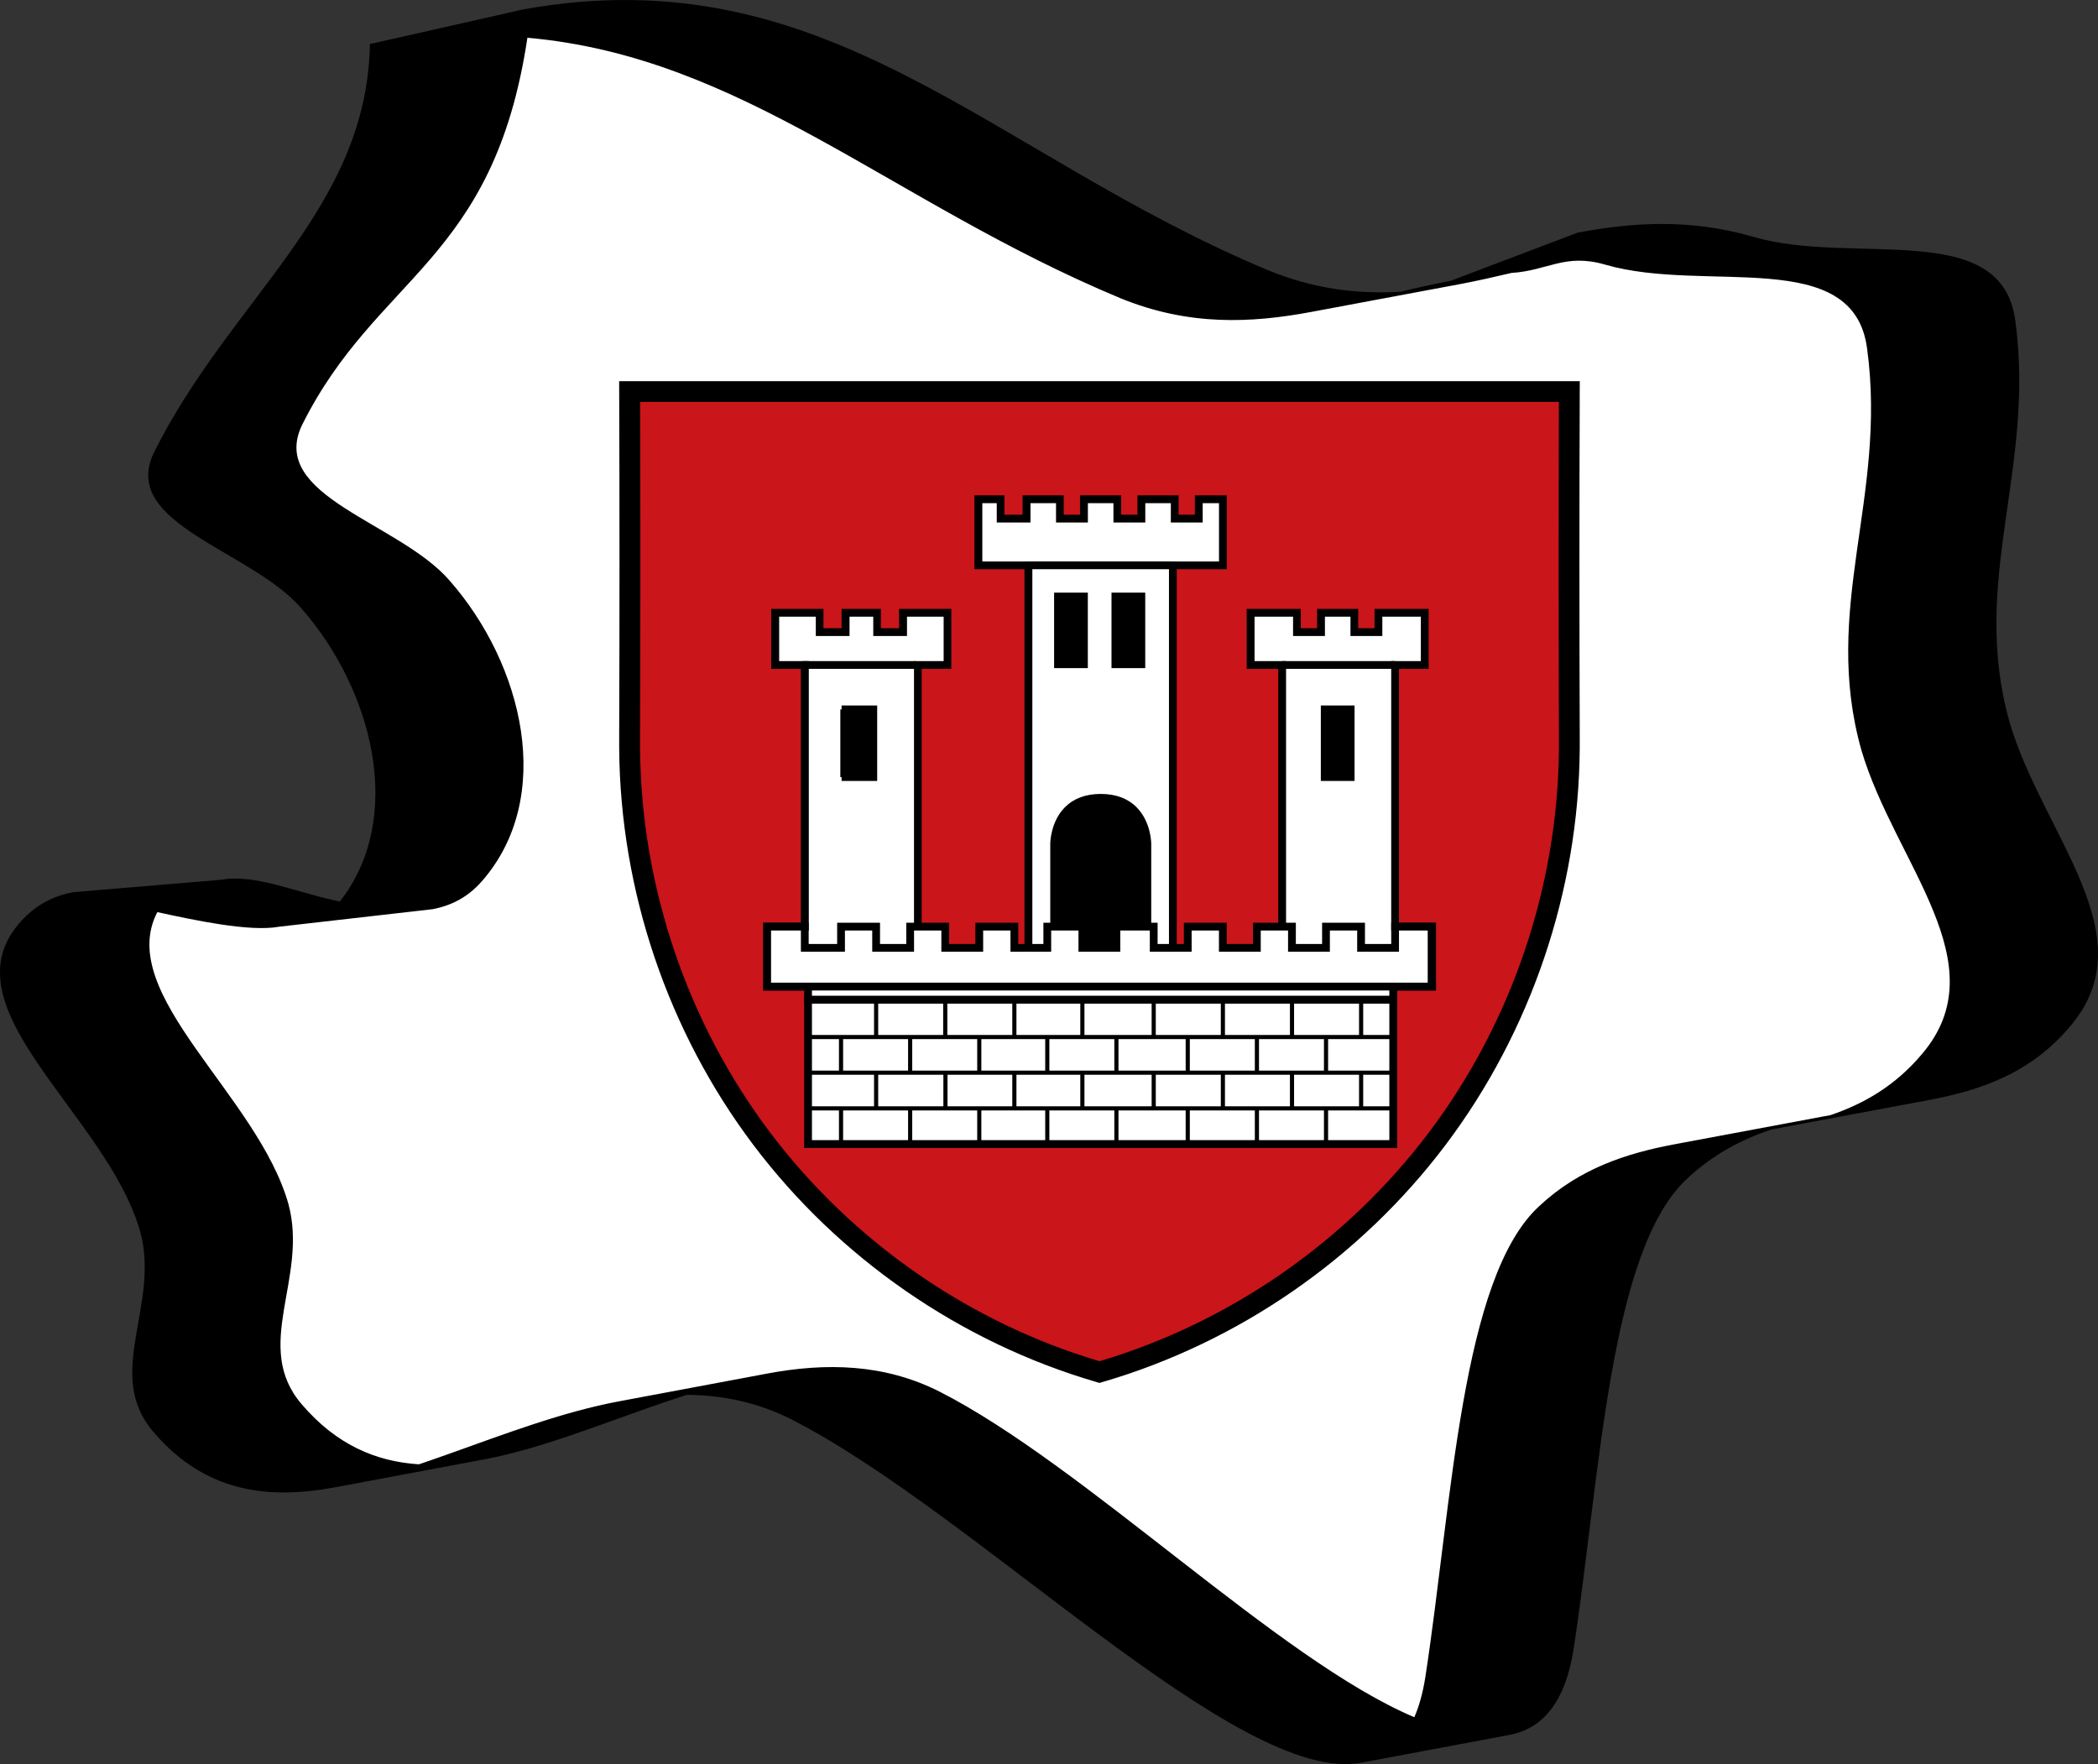 <?xml version="1.0" encoding="UTF-8"?>
<svg data-name="Ebene 2" xmlns="http://www.w3.org/2000/svg" width="41.554" height="34.94" viewBox="0 0 41.554 34.94">
  <rect x="0" y="0" width="41.554" height="34.94" fill="#333333" stroke="none"/>
  <g data-name="Ebene 1">
    <g>
      <g>
        <path d="M37.111,14.757c.68,2.281,2.787,4.3,1.224,6.125-.539.636-1.117.93-1.801,1.16l-.349.082-2.855.574c-.978.182-1.928.488-2.743,1.245-1.584,1.441-1.767,5.989-2.311,9.508-.05.314-.125.579-.222.802-2.745-1.153-6.667-5.072-9.621-6.568-1.121-.562-2.329-.601-3.516-.38l-2.971.578c-1.15.215-2.262.68-3.382,1.077-.21.074-.466.124-.672.194-.87-.056-1.671-.394-2.37-1.208-1.02-1.173.135-2.541-.272-4.04-.62-2.196-4.497-5.573-2.656-5.888.735-.126,1.339.02,2.276.093l3.298-.152c.372-.07.71-.236.995-.559,1.495-1.694.844-4.376-.651-6.07-1.02-1.173-3.67-1.694-2.99-3.128,1.519-3.038,3.885-3.285,4.568-7.816,4.376.383,7.371,3.323,12.002,5.249,1.388.567,2.676.677,3.895.475,0,0,2.891-.498,3.127-.561s.849-.238,1.215-.395c.683-.294.776-.429,1.596-.191,2.038.586,5.028-.392,5.3,1.693.408,2.997-.93,5.234-.115,8.101" fill="#fff" stroke-width="0"/>
        <path d="M36.869,14.863c.665,2.24,2.725,4.223,1.197,6.016-.527.625-1.146.983-1.815,1.209l-.143.026-2.936.549c-.956.179-1.885.479-2.682,1.223-1.549,1.415-1.728,5.882-2.26,9.338-.049.308-.122.569-.217.788-2.684-1.132-6.52-4.982-9.408-6.451-1.096-.552-2.247-.573-3.407-.356l-2.936.55c-1.125.211-2.258.645-3.354,1.035-.205.073-.409.145-.611.213-.851-.055-1.634-.387-2.318-1.186-.997-1.152.132-2.496-.266-3.968-.606-2.157-3.445-4.158-2.597-5.783.694.15,1.825.398,2.41.289l3.041-.347c.364-.069.694-.232.973-.549,1.462-1.664.825-4.298-.637-5.962-.997-1.152-3.589-1.664-2.924-3.072,1.485-2.984,3.799-3.226,4.467-7.677,4.279.376,7.208,3.264,11.737,5.155,1.357.557,2.59.5,3.8.273l2.936-.549c.34-.064.678-.141,1.018-.221.726-.046,1.06-.397,1.861-.163,1.993.576,4.917-.385,5.183,1.663.399,2.944-.909,5.141-.112,7.957M39.917,6.357c-.266-2.048-3.19-1.088-5.184-1.664-1.251-.366-2.389-.291-3.485-.085l-2.515.954c-.336.063-.669.138-.999.217-.836.047-1.698-.049-2.616-.426C19.602,3.049,16.413-.902,10.365.186l-2.946.666-.092.016c-.057,3.291-2.756,5.035-4.284,8.107-.664,1.408,1.927,1.92,2.924,3.072,1.418,1.613,2.066,4.152.764,5.809l-.132-.029c-.729-.157-1.57-.523-2.215-.402l-2.935.246c-.341.064-.656.207-.931.472-1.795,1.728,1.595,3.887,2.26,6.255.398,1.473-.732,2.816.265,3.968,1.016,1.187,2.251,1.344,3.602,1.091l2.935-.55c.726-.135,1.486-.389,2.263-.666.578-.206,1.165-.423,1.757-.614.704.006,1.398.144,2.07.483,3.665,1.866,8.856,7.256,11.284,6.804l2.936-.55c.654-.122,1.107-.631,1.276-1.69.531-3.456.71-7.922,2.259-9.337.511-.477,1.074-.77,1.665-.968l.167-.03,2.935-.549c1.045-.195,2.029-.534,2.81-1.461,1.528-1.792-.532-3.776-1.197-6.016-.797-2.815.511-5.012.112-7.956" fill="#000" stroke-width="0"/>
      </g>
      <g>
        <g>
          <path d="M31.083,7.755c-.008,2.258-.008,4.517,0,6.775 0.0.099.001.198,0,.297-.021,2.766-.952,5.518-2.615,7.724-1.662,2.206-4.046,3.854-6.692,4.625h0c-2.645-.772-5.029-2.419-6.692-4.625-1.662-2.206-2.594-4.957-2.615-7.724-.001-.099-0-.198,0-.297.008-2.258.008-4.517,0-6.775h0c6.204-0,12.409-0,18.613,0Z" fill="#ca151a" stroke-width="0"/>
          <path d="M21.777,27.391l-.058-.017c-2.692-.785-5.107-2.454-6.799-4.699-1.692-2.245-2.635-5.031-2.656-7.846-.001-.099-0-.197-0-.296v-.003c.008-2.247.008-4.526 0-6.774l-.001-.207h19.027l-.001.207c-.008,2.247-.008,4.526,0,6.774l0.0.013c0.0.095.001.191-0.0.286-.021,2.815-.965,5.602-2.656,7.846-1.692,2.245-4.106,3.914-6.799,4.699l-.058.017ZM12.678,7.962c.008,2.181.007,4.39-.001,6.57v.003c-0.0.097-.001.194,0,.291.021,2.727.934,5.426,2.573,7.601,1.627,2.158,3.942,3.767,6.527,4.534,2.584-.767,4.9-2.376,6.527-4.534,1.639-2.175,2.553-4.874,2.573-7.601.001-.094 0-.188 0-.282l-0-.013c-.008-2.179-.008-4.388-.001-6.57H12.678Z" fill="#000" stroke-width="0"/>
        </g>
        <g>
          <path d="M19.377,9.889v1.309h.991v7.711h-2.19v-5.737h.587v-1.034h-.881v.383h-.514v-.383h-.624v.383h-.514v-.383h-.881v1.034h.587v5.182h-.745v1.187h13.172v-1.187h-.367s-.367,0-.367,0v-5.182h.587v-1.034h-.917v.383h-.477v-.383h-.66v.383h-.477v-.383h-.917v1.034h.624v5.737h-2.165v-7.711h.991v-1.309h-.477v.383h-.477v-.383h-.66v.383h-.477v-.383h-.66v.383h-.477v-.383h-.66v.383h-.514v-.383h-.44ZM20.955,11.815h.514v1.341h-.514v-1.341ZM22.092,11.815h.514v1.341h-.514v-1.341ZM16.747,14.051h.55v1.341h-.55v-1.341ZM26.238,14.051h.514v1.341h-.514v-1.341ZM16.005,19.799v2.861h11.591v-2.861h-11.591Z" fill="#fff" stroke-width="0"/>
          <path d="M27.673,22.737h-11.745v-3.015h11.745v3.015ZM16.082,22.582h11.436v-2.706h-11.436v2.706ZM28.443,19.618h-13.326v-1.342h.745v-5.028h-.587v-1.188h1.035v.383h.359v-.383h.778v.383h.36v-.383h1.035v1.188h-.587v5.583h2.036v-7.557h-.991v-1.463h.594v.383h.359v-.383h.815v.383h.323v-.383h.815v.383h.323v-.383h.815v.383h.323v-.383h.631v1.463h-.991v7.557h2.01v-5.583h-.624v-1.188h1.071v.383h.323v-.383h.815v.383h.323v-.383h1.071v1.188h-.587v5.028h.734v1.342ZM15.272,19.463h13.017v-1.033h-.734v-5.336h.587v-.88h-.763v.383h-.631v-.383h-.506v.383h-.631v-.383h-.763v.88h.624v5.892h-2.319v-7.865h.991v-1.155h-.323v.383h-.631v-.383h-.506v.383h-.631v-.383h-.506v.383h-.631v-.383h-.506v.383h-.668v-.383h-.286v1.155h.991v7.865h-2.344v-5.892h.587v-.88h-.726v.383h-.668v-.383h-.47v.383h-.668v-.383h-.726v.88h.587v5.336h-.745v1.033ZM26.829,15.468h-.668v-1.495h.668v1.495ZM26.315,15.314h.359v-1.186h-.359v1.186ZM17.374,15.468h-.705v-1.495h.705v1.495ZM16.824,15.314h.396v-1.186h-.396v1.186ZM22.683,13.233h-.668v-1.495h.668v1.495ZM22.169,13.079h.359v-1.186h-.359v1.186ZM21.546,13.233h-.668v-1.495h.668v1.495ZM21.032,13.079h.359v-1.186h-.359v1.186Z" fill="#000" stroke-width="0"/>
        </g>
        <g>
          <path d="M20.873,16.714s-.001-.919.929-.919.929.919.929.919v2.313h-1.859v-2.313Z" fill="#000" fill-rule="evenodd" stroke-width="0"/>
          <path d="M22.802,19.097h-2v-2.383c-0-.018.003-.438.292-.727.174-.174.412-.262.708-.262s.534.088.708.262c.289.29.292.71.292.727v2.383ZM20.943,18.956h1.718v-2.242c-0-.035-.011-.849-.859-.849s-.859.814-.859.849v2.242Z" fill="#000" stroke-width="0"/>
        </g>
        <g>
          <path d="M15.195,18.353v1.187h13.161v-1.187h-.723v.421h-.674v-.421h-.695v.421h-.674v-.421h-.695v.421h-.674v-.421h-.695v.421h-.674v-.421h-.739v.421h-.674v-.421h-.695v.421h-.652v-.421h-.695v.421h-.674v-.421h-.695v.421h-.674v-.421h-.695v.421h-.718v-.421h-.745Z" fill="#fff" stroke-width="0"/>
          <path d="M28.433,19.618h-13.315v-1.342h.899v.421h.564v-.421h.849v.421h.52v-.421h.849v.421h.52v-.421h.849v.421h.498v-.421h.849v.421h.52v-.421h.893v.421h.52v-.421h.849l0.0.421h.52v-.421h.849v.421h.52v-.421h.849v.421h.52v-.421h.877v1.342ZM15.272,19.463h13.006v-1.033h-.569v.421h-.828v-.421h-.541v.421h-.828v-.421h-.541v.421h-.828v-.421h-.541v.421h-.828v-.421h-.585v.421h-.828v-.421h-.541v.421h-.806v-.421h-.541v.421h-.828v-.421h-.541v.421h-.828v-.421h-.541v.421h-.872v-.421h-.591v1.033Z" fill="#000" stroke-width="0"/>
        </g>
        <g>
          <path d="M16.005,19.541v.258h11.591v-.258h-11.591Z" fill="#fff" stroke-width="0"/>
          <path d="M27.673,19.876h-11.745v-.412h11.745v.412ZM16.082,19.722h11.436v-.104h-11.436v.104Z" fill="#000" stroke-width="0"/>
        </g>
        <g>
          <path d="M16.644,14.051h.66v1.341h-.66v-1.341Z" fill="#000" stroke-width="0"/>
        </g>
        <g>
          <path d="M20.918,11.815h.55v1.341h-.55v-1.341Z" fill="#000" stroke-width="0"/>
        </g>
        <g>
          <path d="M22.056,11.815h.55v1.341h-.55v-1.341Z" fill="#000" stroke-width="0"/>
        </g>
        <g>
          <path d="M26.238,14.051h.55v1.341h-.55v-1.341Z" fill="#000" stroke-width="0"/>
        </g>
        <g>
          <rect x="20.368" y="11.12" width="2.862" height=".154" fill="#000" stroke-width="0"/>
        </g>
        <g>
          <rect x="25.394" y="13.094" width="2.238" height=".154" fill="#000" stroke-width="0"/>
        </g>
        <g>
          <rect x="15.892" y="13.094" width="2.238" height=".154" fill="#000" stroke-width="0"/>
        </g>
        <g>
          <rect x="16.005" y="21.912" width="11.591" height=".082" fill="#000" stroke-width="0"/>
        </g>
        <g>
          <rect x="16.005" y="21.205" width="11.591" height=".082" fill="#000" stroke-width="0"/>
        </g>
        <g>
          <rect x="16.005" y="20.499" width="11.591" height=".082" fill="#000" stroke-width="0"/>
        </g>
        <g>
          <rect x="17.312" y="19.807" width=".082" height=".741" fill="#000" stroke-width="0"/>
        </g>
        <g>
          <rect x="17.312" y="21.241" width=".082" height=".741" fill="#000" stroke-width="0"/>
        </g>
        <g>
          <rect x="18.681" y="19.807" width=".082" height=".741" fill="#000" stroke-width="0"/>
        </g>
        <g>
          <rect x="18.685" y="21.238" width=".082" height=".741" fill="#000" stroke-width="0"/>
        </g>
        <g>
          <rect x="20.05" y="19.807" width=".082" height=".741" fill="#000" stroke-width="0"/>
        </g>
        <g>
          <rect x="20.05" y="21.224" width=".082" height=".741" fill="#000" stroke-width="0"/>
        </g>
        <g>
          <rect x="21.397" y="19.807" width=".082" height=".741" fill="#000" stroke-width="0"/>
        </g>
        <g>
          <rect x="21.397" y="21.235" width=".082" height=".741" fill="#000" stroke-width="0"/>
        </g>
        <g>
          <rect x="22.81" y="19.807" width=".082" height=".741" fill="#000" stroke-width="0"/>
        </g>
        <g>
          <rect x="22.81" y="21.22" width=".082" height=".741" fill="#000" stroke-width="0"/>
        </g>
        <g>
          <rect x="24.18" y="19.807" width=".082" height=".741" fill="#000" stroke-width="0"/>
        </g>
        <g>
          <rect x="24.18" y="21.211" width=".082" height=".741" fill="#000" stroke-width="0"/>
        </g>
        <g>
          <rect x="25.549" y="19.807" width=".082" height=".741" fill="#000" stroke-width="0"/>
        </g>
        <g>
          <rect x="25.549" y="21.21" width=".082" height=".741" fill="#000" stroke-width="0"/>
        </g>
        <g>
          <rect x="26.918" y="19.807" width=".082" height=".741" fill="#000" stroke-width="0"/>
        </g>
        <g>
          <rect x="26.918" y="21.22" width=".082" height=".741" fill="#000" stroke-width="0"/>
        </g>
        <g>
          <rect x="16.617" y="20.514" width=".082" height=".741" fill="#000" stroke-width="0"/>
        </g>
        <g>
          <rect x="16.617" y="21.961" width=".082" height=".741" fill="#000" stroke-width="0"/>
        </g>
        <g>
          <rect x="17.986" y="20.514" width=".082" height=".741" fill="#000" stroke-width="0"/>
        </g>
        <g>
          <rect x="17.986" y="21.961" width=".082" height=".741" fill="#000" stroke-width="0"/>
        </g>
        <g>
          <rect x="19.355" y="20.514" width=".082" height=".741" fill="#000" stroke-width="0"/>
        </g>
        <g>
          <rect x="19.355" y="21.961" width=".082" height=".741" fill="#000" stroke-width="0"/>
        </g>
        <g>
          <rect x="20.702" y="20.514" width=".082" height=".741" fill="#000" stroke-width="0"/>
        </g>
        <g>
          <rect x="20.702" y="21.961" width=".082" height=".741" fill="#000" stroke-width="0"/>
        </g>
        <g>
          <rect x="22.071" y="20.514" width=".082" height=".741" fill="#000" stroke-width="0"/>
        </g>
        <g>
          <rect x="22.071" y="21.961" width=".082" height=".741" fill="#000" stroke-width="0"/>
        </g>
        <g>
          <rect x="23.484" y="20.514" width=".082" height=".741" fill="#000" stroke-width="0"/>
        </g>
        <g>
          <rect x="23.484" y="21.961" width=".082" height=".741" fill="#000" stroke-width="0"/>
        </g>
        <g>
          <rect x="24.854" y="20.514" width=".082" height=".741" fill="#000" stroke-width="0"/>
        </g>
        <g>
          <rect x="24.854" y="21.961" width=".082" height=".741" fill="#000" stroke-width="0"/>
        </g>
        <g>
          <rect x="26.223" y="20.514" width=".082" height=".741" fill="#000" stroke-width="0"/>
        </g>
        <g>
          <rect x="26.223" y="21.961" width=".082" height=".741" fill="#000" stroke-width="0"/>
        </g>
      </g>
    </g>
  </g>
</svg>